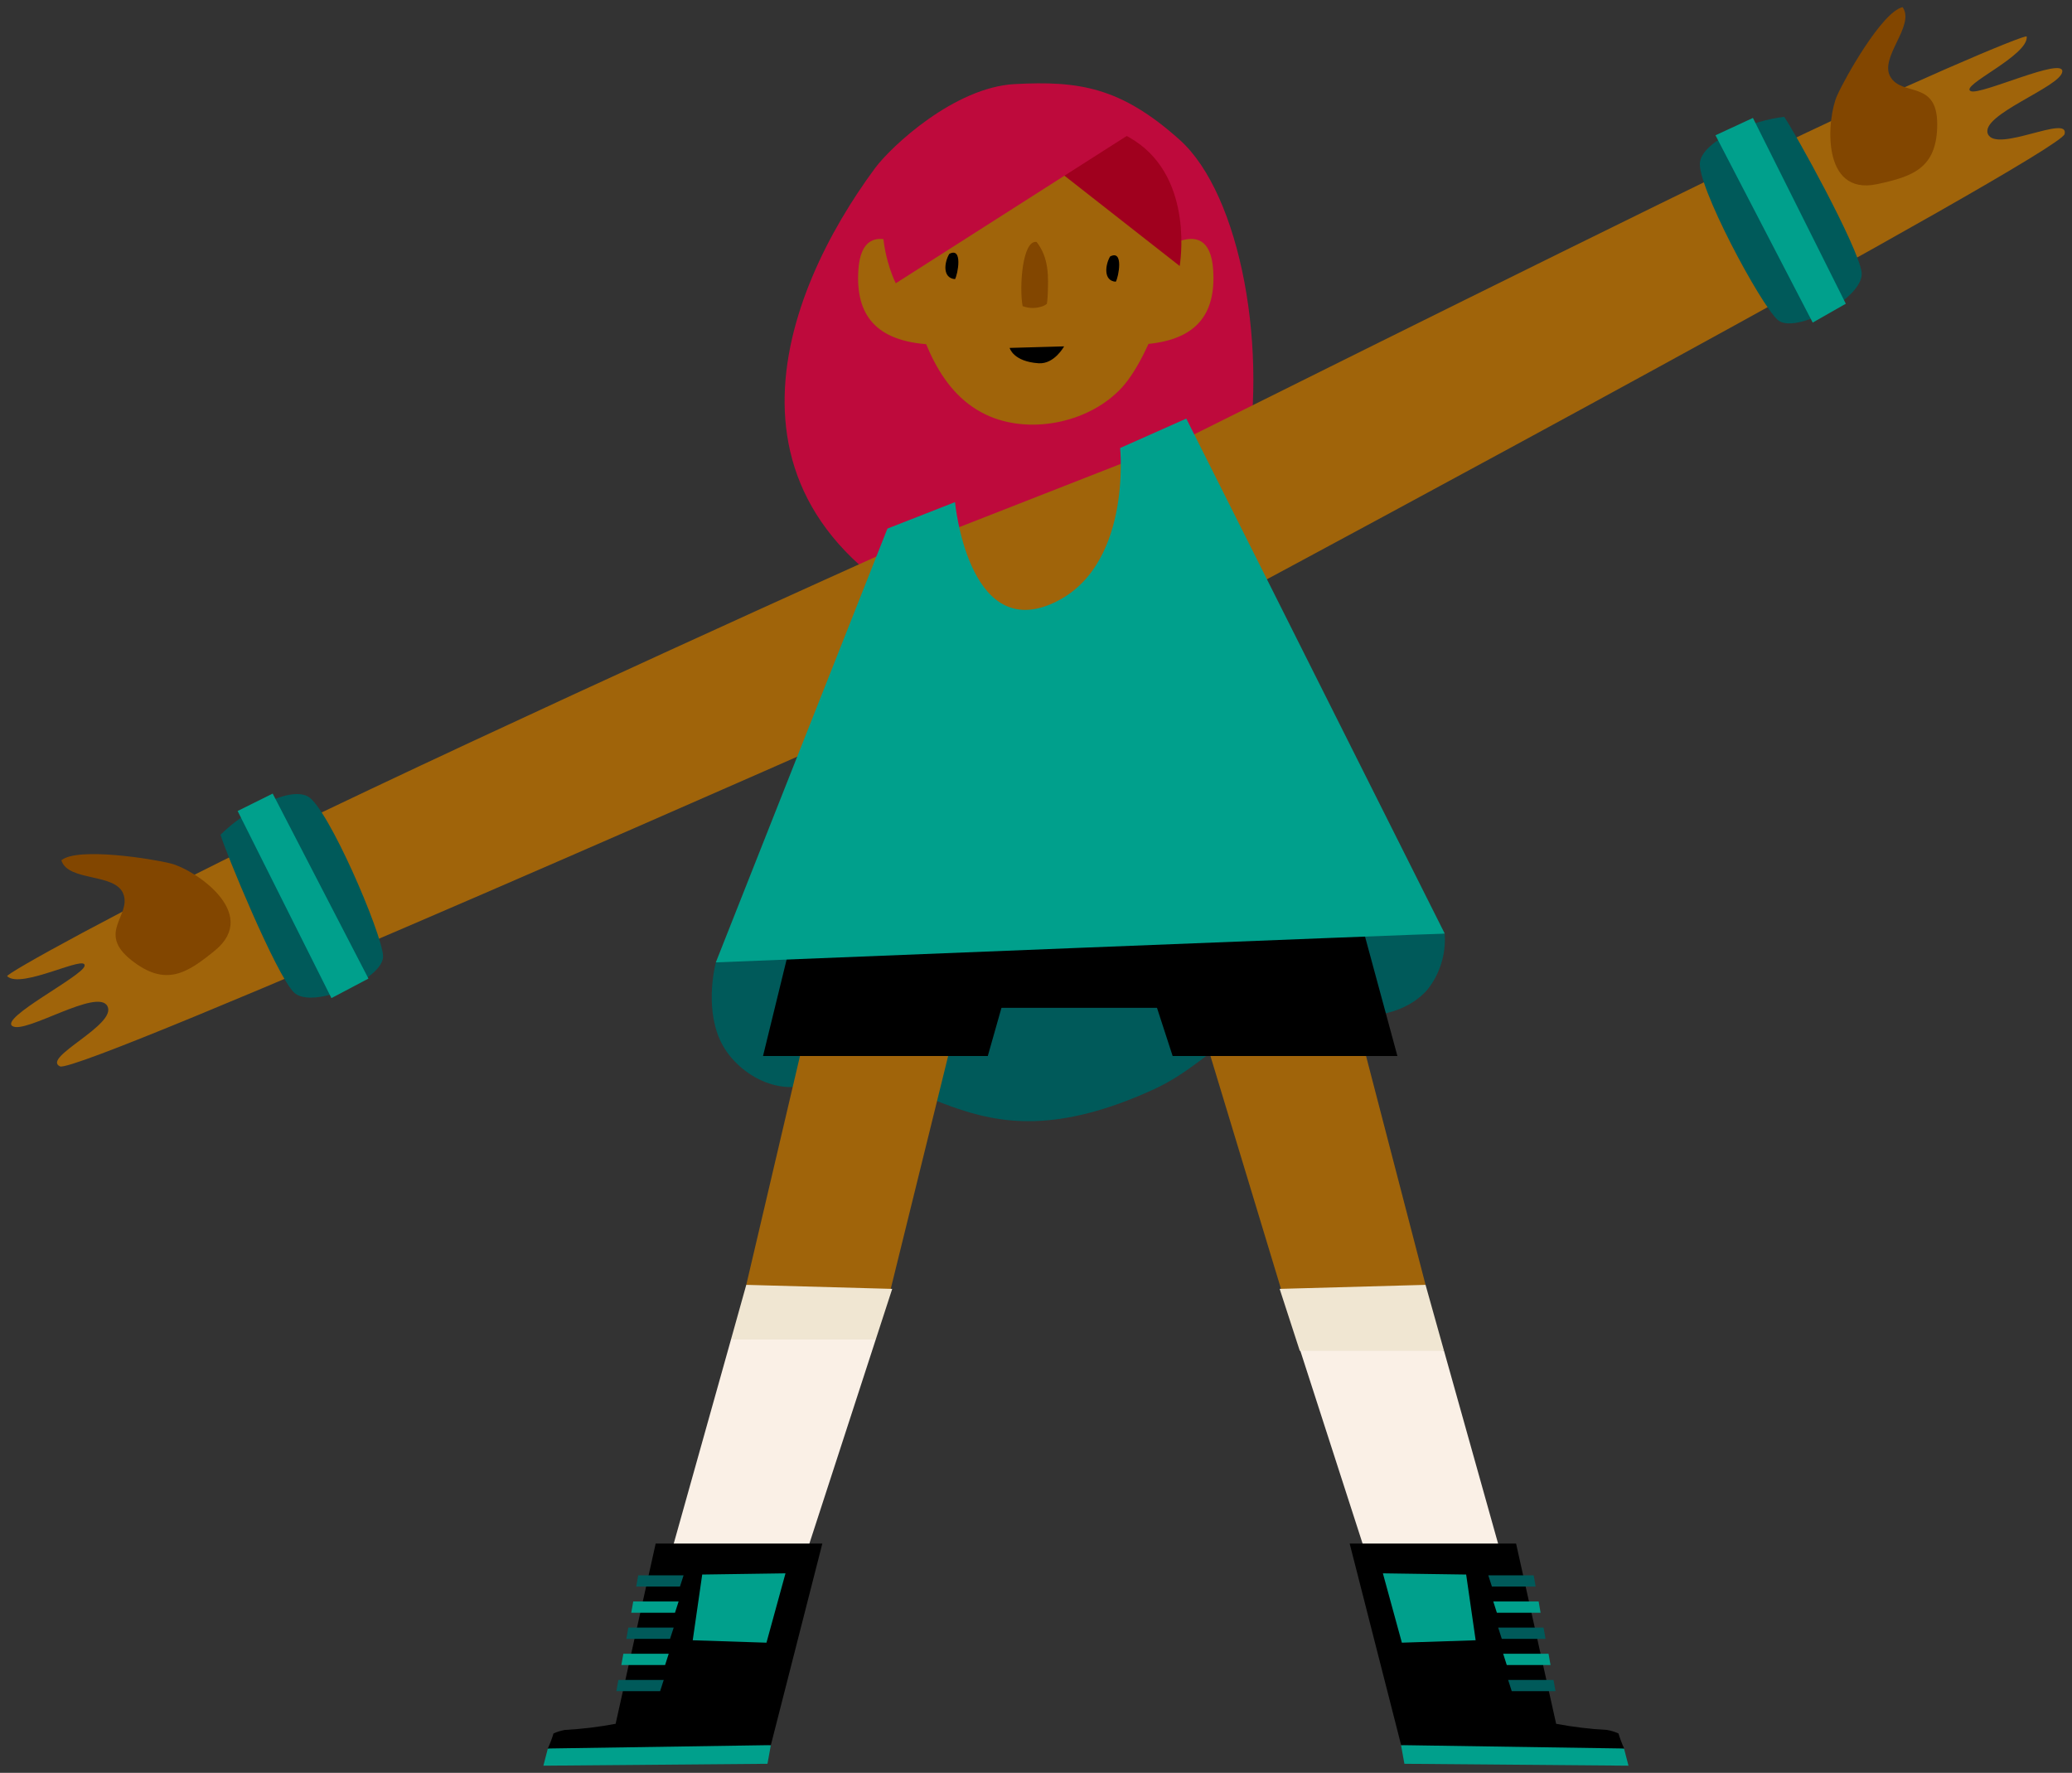 <svg xmlns="http://www.w3.org/2000/svg" xmlns:xlink="http://www.w3.org/1999/xlink" version="1.1" width="144.508" height="123.631" viewBox="0.36 -0.159 144.508 123.631">
  <rect x="0.36" y="-0.159" width="144.508" height="123.631" fill="#333333" stroke="none"/>
  <!-- Exported by Scratch - http://scratch.mit.edu/ -->
  <g id="ID0.277198385912925">
    <g id="Page-1">
      <g id="max-a-[sports,basketball,people,alex-eben-meyer]">
        <g id="Head">
          <path id="Shape" fill="#BE0A3C" stroke="none" stroke-width="1" d="M 61.382 11.575 C 55.031 20.161 48.645 35.922 68.247 44.028 C 90.888 53.383 91.103 17.184 82.639 9.596 C 78.518 5.902 75.594 5.469 71.134 5.705 C 66.942 5.922 62.518 10.036 61.382 11.575 Z "/>
          <path id="Shape" fill="#A0640A" stroke="none" stroke-width="1" d="M 72.73 8.518 C 64.222 8.518 63.384 18.47 63.683 19.712 C 64.529 23.202 65.797 27.377 69.415 28.887 C 72.427 30.145 76.46 29.244 78.642 26.824 C 80.584 24.668 82.862 18.41 82.116 15.545 C 82.272 14.996 81.234 8.518 72.73 8.518 Z "/>
          <path id="Shape" fill="#A0640A" stroke="none" stroke-width="1" d="M 80.03 23.859 C 83.743 23.622 85.171 21.823 84.972 18.678 C 84.689 14.207 80.429 18.013 80.429 18.013 C 80.429 18.013 79.631 22.993 80.03 23.859 Z "/>
          <path id="Shape" fill="#A0640A" stroke="none" stroke-width="1" d="M 65.167 23.859 C 61.457 23.622 60.025 21.823 60.225 18.678 C 60.508 14.207 64.768 18.013 64.768 18.013 C 64.768 18.013 65.566 22.993 65.167 23.859 Z "/>
          <path id="Shape" fill="#824600" stroke="none" stroke-width="1" d="M 73.117 21.182 C 73.207 21.144 73.291 21.094 73.368 21.034 C 73.394 20.888 73.412 20.741 73.42 20.593 C 73.5 19.047 73.508 17.821 72.658 16.715 C 71.665 16.543 71.434 19.884 71.681 21.19 C 72.145 21.362 72.655 21.36 73.117 21.182 Z "/>
          <path id="Shape" fill="#000000" stroke="none" stroke-width="1" d="M 70.775 24.103 L 74.573 23.995 C 74.573 23.995 73.895 25.245 72.798 25.173 C 71.019 25.057 70.775 24.103 70.775 24.103 Z "/>
          <path id="Shape" fill="#000000" stroke="none" stroke-width="1" d="M 77.78 17.729 C 78.753 17.216 78.37 19.171 78.179 19.488 C 77.293 19.428 77.445 18.306 77.78 17.729 Z "/>
          <path id="Shape" fill="#000000" stroke="none" stroke-width="1" d="M 66.567 17.545 C 67.536 17.036 67.154 18.991 66.966 19.307 C 66.069 19.231 66.22 18.121 66.567 17.545 Z "/>
          <path id="Shape" fill="#A0001E" stroke="none" stroke-width="1" d="M 72.786 10.673 L 82.635 18.39 C 82.635 18.39 83.696 12.38 79.483 9.644 C 75.271 6.907 72.786 10.673 72.786 10.673 Z "/>
          <path id="Shape" fill="#BE0A3C" stroke="none" stroke-width="1" d="M 62.834 19.596 L 79.619 8.89 C 79.619 8.89 71.011 2.933 64.728 8.947 C 59.786 13.698 62.834 19.596 62.834 19.596 Z "/>
        </g>
        <path id="Shape" fill="#005A5A" stroke="none" stroke-width="1" d="M 69.758 54.16 L 50.28 66.981 C 50.28 66.981 49.483 69.934 50.572 72.358 C 51.545 74.505 54.261 76.216 56.707 75.471 C 64.972 72.959 67.257 82.025 80.848 75.799 C 85.634 73.6 87.7 68.92 93.899 70.447 C 96.576 71.108 98.846 70.11 99.923 68.844 C 100.785 67.752 101.211 66.376 101.119 64.986 L 69.758 54.16 Z "/>
        <g id="Left-Leg">
          <path id="Shape" fill="#A0640A" stroke="none" stroke-width="1" d="M 57.105 91.437 L 52.407 89.441 L 57.157 69.201 L 67.505 69.353 L 62.459 89.818 L 57.105 91.437 "/>
          <path id="Shape" fill="#FAF0E6" stroke="none" stroke-width="1" d="M 51.341 93.252 L 46.236 111.449 L 55.793 110.608 L 61.437 93.252 L 56.994 91.946 L 51.341 93.252 "/>
          <path id="Shape" fill="#000000" stroke="none" stroke-width="1" d="M 69.252 73.483 L 72.539 61.901 L 56.26 62.514 L 53.575 73.483 L 69.252 73.483 "/>
          <path id="Shape" fill="#00A08C" stroke="none" stroke-width="1" d="M 38.569 121.774 L 45.167 120.913 L 54.122 121.538 L 53.886 122.84 L 38.258 122.972 L 38.569 121.774 "/>
          <path id="Shape" fill="#000000" stroke="none" stroke-width="1" d="M 39.75 120.48 C 40.94 120.415 42.124 120.272 43.296 120.051 L 46.088 107.483 L 57.712 107.483 L 54.122 121.538 L 38.565 121.774 C 38.722 121.434 38.856 121.083 38.964 120.724 C 39.215 120.61 39.479 120.528 39.75 120.48 Z "/>
          <path id="Shape" fill="#00A08C" stroke="none" stroke-width="1" d="M 53.815 114.394 L 48.673 114.226 L 49.335 109.642 L 55.143 109.558 L 53.815 114.394 "/>
          <path id="Shape" fill="#005A5A" stroke="none" stroke-width="1" d="M 44.732 110.48 L 47.783 110.48 L 48.035 109.698 L 44.871 109.698 L 44.732 110.48 "/>
          <path id="Shape" fill="#00A08C" stroke="none" stroke-width="1" d="M 44.385 112.307 L 47.436 112.307 L 47.688 111.521 L 44.524 111.521 L 44.385 112.307 "/>
          <path id="Shape" fill="#005A5A" stroke="none" stroke-width="1" d="M 44.042 114.13 L 47.089 114.13 L 47.345 113.344 L 44.181 113.344 L 44.042 114.13 "/>
          <path id="Shape" fill="#00A08C" stroke="none" stroke-width="1" d="M 43.695 115.953 L 46.746 115.953 L 46.998 115.167 L 43.834 115.167 L 43.695 115.953 "/>
          <path id="Shape" fill="#005A5A" stroke="none" stroke-width="1" d="M 43.348 117.776 L 46.399 117.776 L 46.65 116.994 L 43.487 116.994 L 43.348 117.776 "/>
          <path id="Shape" fill="#F0E6D2" stroke="none" stroke-width="1" d="M 61.437 93.252 L 62.586 89.722 L 52.407 89.441 L 51.341 93.252 L 61.437 93.252 "/>
        </g>
        <g id="Right-Leg">
          <path id="Shape" fill="#A0640A" stroke="none" stroke-width="1" d="M 94.123 96.112 L 99.783 89.441 L 94.163 67.826 L 83.205 68.283 L 89.731 89.818 L 94.123 96.112 "/>
          <path id="Shape" fill="#FAF0E6" stroke="none" stroke-width="1" d="M 91.023 93.957 L 96.4 110.608 L 105.954 111.449 L 101.071 94.041 L 94.705 92.074 L 91.023 93.957 "/>
          <path id="Shape" fill="#F0E6D2" stroke="none" stroke-width="1" d="M 101.071 94.041 L 99.783 89.441 L 89.607 89.722 L 91.011 94.041 L 101.071 94.041 "/>
          <path id="Shape" fill="#000000" stroke="none" stroke-width="1" d="M 97.82 73.483 L 94.737 62.113 L 78.57 62.482 L 82.144 73.483 L 97.82 73.483 "/>
          <path id="Shape" fill="#00A08C" stroke="none" stroke-width="1" d="M 113.624 121.774 L 107.027 120.913 L 98.072 121.538 L 98.307 122.84 L 113.936 122.972 L 113.624 121.774 "/>
          <path id="Shape" fill="#000000" stroke="none" stroke-width="1" d="M 112.44 120.48 C 111.248 120.415 110.062 120.272 108.89 120.051 L 106.097 107.483 L 94.49 107.483 L 98.08 121.538 L 113.636 121.774 C 113.479 121.434 113.346 121.083 113.238 120.724 C 112.983 120.608 112.715 120.526 112.44 120.48 Z "/>
          <path id="Shape" fill="#00A08C" stroke="none" stroke-width="1" d="M 98.131 114.394 L 103.277 114.226 L 102.615 109.642 L 96.807 109.558 L 98.131 114.394 "/>
          <path id="Shape" fill="#005A5A" stroke="none" stroke-width="1" d="M 107.462 110.48 L 104.41 110.48 L 104.159 109.698 L 107.322 109.698 L 107.462 110.48 "/>
          <path id="Shape" fill="#00A08C" stroke="none" stroke-width="1" d="M 107.805 112.307 L 104.757 112.307 L 104.506 111.521 L 107.669 111.521 L 107.805 112.307 "/>
          <path id="Shape" fill="#005A5A" stroke="none" stroke-width="1" d="M 108.152 114.13 L 105.1 114.13 L 104.849 113.344 L 108.012 113.344 L 108.152 114.13 "/>
          <path id="Shape" fill="#00A08C" stroke="none" stroke-width="1" d="M 108.499 115.953 L 105.447 115.953 L 105.196 115.167 L 108.359 115.167 L 108.499 115.953 "/>
          <path id="Shape" fill="#005A5A" stroke="none" stroke-width="1" d="M 108.846 117.776 L 105.794 117.776 L 105.543 116.994 L 108.706 116.994 L 108.846 117.776 "/>
        </g>
        <g id="Right-Arm">
          <path id="Shape" fill="#A0640A" stroke="none" stroke-width="1" d="M 139.006 9.191 C 138.408 7.853 144.068 5.914 144.192 4.84 C 144.315 3.766 138.483 6.503 137.809 6.198 C 136.984 5.825 141.842 3.726 141.71 2.388 C 141.71 2.172 133.254 5.705 122.3 11.038 C 105.99 18.975 82.168 30.87 82.168 30.87 L 88.107 40.566 C 88.107 40.566 144.004 10.597 144.351 9.191 C 144.698 7.785 139.604 10.529 139.006 9.191 Z "/>
          <path id="Shape" fill="#824600" stroke="none" stroke-width="1" d="M 133.058 0.341 C 133.952 1.643 131.387 3.85 132.213 5.216 C 133.039 6.583 135.468 5.417 135.468 8.494 C 135.468 11.571 133.769 12.148 131.287 12.681 C 127.298 13.538 127.785 8.029 128.495 6.487 C 129.018 5.305 131.626 0.649 133.058 0.341 Z "/>
          <path id="Shape" fill="#005A5A" stroke="none" stroke-width="1" d="M 124.355 22.16 C 123.158 21.13 118.619 12.649 118.926 11.106 C 119.233 9.564 122.651 8.225 124.793 7.989 C 125.472 8.935 129.979 17.072 130.194 18.831 C 130.41 20.589 125.543 23.19 124.355 22.16 Z "/>
          <path id="Shape" fill="#00A08C" stroke="none" stroke-width="1" d="M 120.003 9.275 L 126.784 22.336 L 129.093 21.022 L 122.615 8.065 L 120.003 9.275 "/>
        </g>
        <g id="Left-Arm">
          <path id="Shape" fill="#A0640A" stroke="none" stroke-width="1" d="M 7.854 70.01 C 7.18 68.704 2.15 71.961 1.233 71.4 C 0.315 70.839 6.071 67.934 6.255 67.213 C 6.478 66.332 1.823 68.856 0.862 67.918 C 0.706 67.77 8.7 63.323 19.661 58.006 C 35.984 50.093 62.235 38.31 62.235 38.31 L 62.526 49.713 C 62.526 49.713 5.848 74.818 4.543 74.205 C 3.239 73.592 8.528 71.316 7.854 70.01 Z "/>
          <path id="Shape" fill="#824600" stroke="none" stroke-width="1" d="M 4.639 59.833 C 5.098 61.344 8.417 60.695 8.967 62.193 C 9.518 63.692 7.104 64.877 9.51 66.789 C 11.915 68.7 13.411 67.71 15.373 66.107 C 18.509 63.511 13.913 60.462 12.274 60.058 C 11.021 59.733 5.768 58.896 4.639 59.833 Z "/>
          <path id="Shape" fill="#005A5A" stroke="none" stroke-width="1" d="M 27.077 66.508 C 27.009 64.934 23.216 56.091 21.819 55.374 C 20.423 54.657 17.26 56.516 15.74 58.054 C 16.059 59.176 19.602 67.79 20.85 69.04 C 22.099 70.29 27.137 68.111 27.077 66.508 Z "/>
          <path id="Shape" fill="#00A08C" stroke="none" stroke-width="1" d="M 16.933 56.396 L 23.475 69.445 L 26.056 68.083 L 19.378 55.182 L 16.933 56.396 "/>
        </g>
        <g id="Torso">
          <path id="Rectangle-path" fill="#000000" stroke="none" stroke-width="1" d="M 62.654 58.098 L 88.395 58.098 L 88.395 70.122 L 62.654 70.122 L 62.654 58.098 Z "/>
          <path id="Shape" fill="#A0640A" stroke="none" stroke-width="1" d="M 80.341 31.479 L 84.114 42.806 L 67.736 49.633 L 66.041 37.08 L 80.341 31.479 "/>
          <path id="Shape" fill="#00A08C" stroke="none" stroke-width="1" d="M 83.097 29.031 L 78.482 31.083 C 78.482 31.083 79.352 39.6 73.604 41.988 C 67.856 44.376 66.966 34.857 66.966 34.857 L 62.251 36.704 L 50.284 66.953 C 50.284 66.953 101.015 64.914 101.123 64.95 L 83.097 29.031 Z "/>
        </g>
      </g>
    </g>
  </g>
</svg>